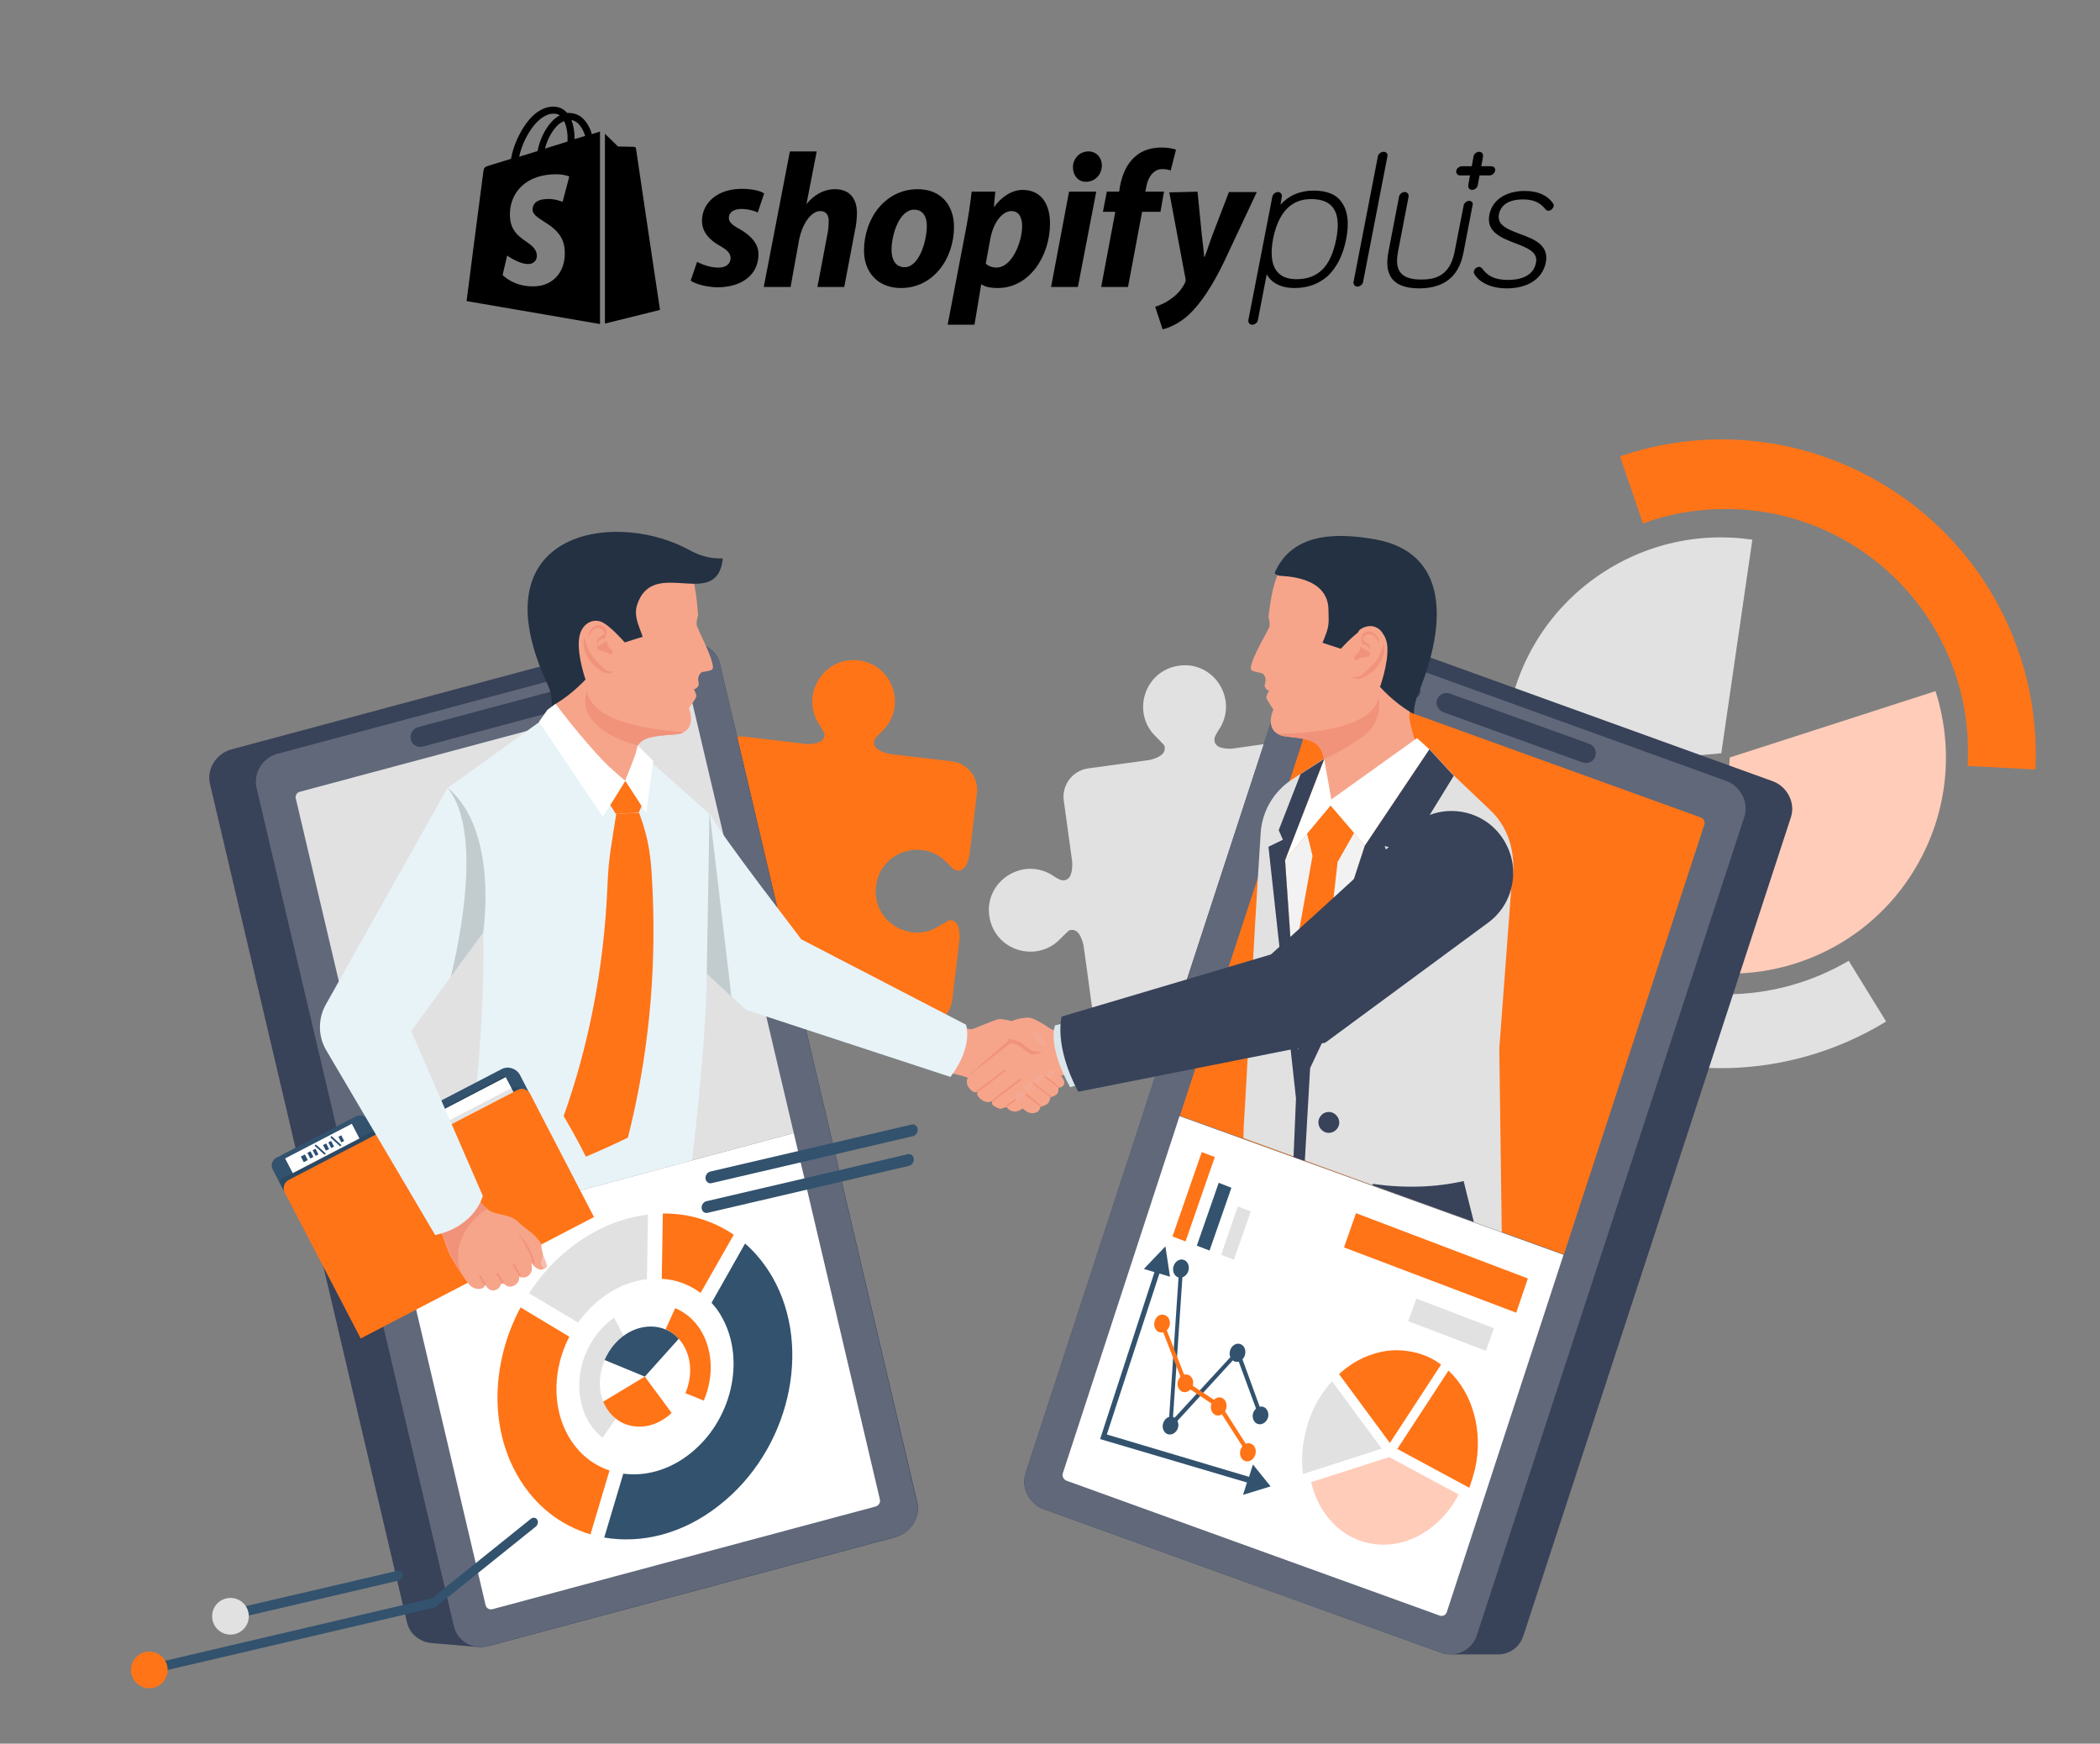<?xml version="1.0" encoding="utf-8"?>
<!-- Generator: Adobe Illustrator 27.7.0, SVG Export Plug-In . SVG Version: 6.00 Build 0)  -->
<svg version="1.1" id="_x2014_ŽÓť_x5F_1" xmlns="http://www.w3.org/2000/svg" xmlns:xlink="http://www.w3.org/1999/xlink"
	 x="0px" y="0px" viewBox="0 0 595 494" style="enable-background:new 0 0 595 494;" xml:space="preserve">
<rect x="0" y="0" width="595" height="494" fill="#808080" stroke="none"/>
<style type="text/css">
	.st0{fill:#FF7417;}
	.st1{fill:#E1E1E1;}
	.st2{fill:#FFCCB9;}
	.st3{fill:#384259;}
	.st4{fill:#60687A;}
	.st5{fill:#FFFFFF;}
	.st6{fill:#F6A58B;}
	.st7{fill:#F1937B;}
	.st8{fill:#F4A995;}
	.st9{fill:#233142;}
	.st10{fill:#F2F2F2;}
	.st11{fill:#DBE6EC;}
	.st12{fill:#E8F3F8;}
	.st13{fill:#C2CBCE;}
	.st14{fill:#7AC7C4;}
	.st15{fill:#32526E;}
	.st16{opacity:0.19;}
	.st17{opacity:0.11;}
	.st18{fill:#2B4E72;}
	.st19{fill:#F7BEB0;}
</style>
<g>
	<g>
		<path d="M372.2,54c-3.9,0-7.1,1.4-9.4,4l0.4-2.3c0.1-0.7-0.4-1.3-1.1-1.3c-0.7,0-1.5,0.6-1.6,1.3l-6.8,35
			c-0.1,0.7,0.4,1.3,1.1,1.3c0.7,0,1.5-0.6,1.6-1.3l2.5-13c0.9,1.7,3.1,3.9,7.9,3.9c3.8,0,6.9-1.2,9.4-3.4c2.5-2.4,4.3-5.8,5.2-10.4
			c0.9-4.5,0.5-8-1.2-10.4C378.7,55.1,376,54,372.2,54L372.2,54z M367.3,79.1c-5.7,0-8-3.9-6.6-11.4c1.5-7.5,5.1-11.3,10.8-11.3
			c6.2,0,8.6,3.7,7.1,11.3C377.1,75.5,373.5,79.1,367.3,79.1z M430.7,66.3c-3.4-1.3-6.6-2.4-6-5.6c0.3-1.6,1.6-4.2,6.8-4.2
			c2.9,0,4.8,0.8,6.4,2.8c0.3,0.4,0.6,0.4,0.8,0.4c0.7,0,1.3-0.6,1.5-1.2c0.1-0.4,0-0.6-0.2-0.9c0,0,0,0,0,0c-1.6-2.3-4.3-3.5-8-3.5
			c-5.4,0-9.2,2.6-10,6.7c-1,4.9,3.4,6.6,7.3,8.1c3.4,1.3,6.5,2.5,5.9,5.5c-0.8,4.3-5.3,4.9-7.9,4.9c-3.6,0-5.8-1-7.4-3.3l0,0
			c-0.2-0.2-0.5-0.4-0.8-0.4c-0.6,0-1.3,0.5-1.5,1.2c-0.1,0.4,0,0.6,0.2,0.9c1.1,2,4.3,4,9.1,4c6.1,0,10.2-2.8,11.1-7.4
			C438.9,69.3,434.5,67.7,430.7,66.3L430.7,66.3z M422.5,47.1h-2.8l0.5-2.8c0.1-0.7-0.4-1.3-1.1-1.3c-0.7,0-1.5,0.6-1.6,1.3
			l-0.5,2.8h-2.8c-0.7,0-1.5,0.6-1.6,1.3c-0.1,0.7,0.4,1.3,1.1,1.3h2.8l-0.5,2.8c-0.1,0.7,0.4,1.3,1.1,1.3c0.7,0,1.5-0.6,1.6-1.3
			l0.5-2.8h2.8c0.7,0,1.5-0.6,1.6-1.3C423.8,47.7,423.3,47.1,422.5,47.1L422.5,47.1z M197.5,74.2c1.4,0.7,3.9,1.7,6.2,1.6
			c2.1,0,3.3-1.2,3.3-2.6c0-1.4-0.8-2.3-3.1-3.6c-2.9-1.6-5-3.9-5-7c0-5.3,4.6-9.1,11.2-9.1c2.9,0,5.2,0.5,6.4,1.3l-1.8,5.4
			c-1-0.5-2.8-1-4.7-1c-2.1,0-3.5,1-3.5,2.5c0,1.2,1,2.1,2.9,3.1c3,1.7,5.5,4,5.5,7.2c0,6-4.9,9.4-11.7,9.4
			c-3.1-0.1-6.1-0.9-7.5-1.9L197.5,74.2z M216.4,81.3l7.4-38.4h7.6l-2.9,14.9l0.1-0.1c2-2.4,4.7-4.1,8-4.1c4,0,6.2,2.5,6.2,6.8
			c0,1.3-0.2,3.4-0.6,5.1l-3,15.8h-7.6l2.9-15.3c0.2-1,0.3-2.4,0.3-3.4c0-1.6-0.7-2.8-2.4-2.8c-2.4,0-5,3.2-6,8.2L224,81.3
			L216.4,81.3L216.4,81.3z M270.3,64.2c0,9.4-6.1,17.4-15,17.4c-6.8,0-10.5-4.7-10.5-10.6c0-9.2,6.1-17.4,15.2-17.4
			C267.1,53.6,270.3,58.7,270.3,64.2z M252.6,70.8c0,2.7,1.1,4.9,3.7,4.9c4,0,6.3-7.1,6.3-11.8c0-2.2-0.9-4.5-3.6-4.5
			C254.8,59.4,252.6,66.5,252.6,70.8L252.6,70.8z M268.5,92l5.3-27.7c0.6-3.1,1.2-7.2,1.5-10h6.7l-0.4,4.3h0.1c2-2.8,5-4.8,8-4.8
			c5.6,0,7.8,4.4,7.8,9.5c0,9.2-5.8,18.3-14.8,18.3c-1.9,0-3.6-0.3-4.5-1h-0.2L276.1,92L268.5,92z M279.3,74.7
			c0.8,0.7,1.8,1.1,3.1,1.1c4.2,0,7.2-7,7.2-11.8c0-2-0.7-4.2-3-4.2c-2.6,0-5.1,3.1-6,7.8L279.3,74.7z M297.8,81.3l5.1-27h7.7
			l-5.2,27H297.8z M307.6,51.5c-2.1,0-3.6-1.8-3.6-4.1c0-2.5,1.9-4.5,4.4-4.5c2.3,0,3.8,1.8,3.8,4c-0.1,2.8-2.1,4.6-4.5,4.6
			L307.6,51.5z M312,81.3l4-21.3h-3.5l1.1-5.7h3.5l0.2-1.4c0.6-3.2,1.8-6.4,4.4-8.6c2-1.8,4.7-2.5,7.4-2.5c1.9,0,3.3,0.3,4.1,0.6
			l-1.5,5.9c-0.8-0.3-1.6-0.4-2.4-0.4c-2.5,0-4.1,2.4-4.5,5l-0.3,1.4h5.3l-1,5.7h-5.2l-4,21.3H312z M339.3,54.3l1.2,12.1
			c0.3,2.7,0.6,5,0.7,6.4h0.1c0.6-1.4,1.2-3.5,2.3-6.4l4.6-12h7.9l-9.3,19.8c-3.3,6.8-6.5,11.7-10,15c-2.7,2.5-5.9,3.8-7.4,4.1
			l-2.1-6.4c1.3-0.4,2.9-1.1,4.3-2.1c1.8-1.2,3.3-2.9,4.1-4.6c0.2-0.4,0.3-0.6,0.2-1.2l-4.6-24.5L339.3,54.3z M416.3,56.9
			c-0.7,0-1.5,0.6-1.6,1.3l-2.6,13.3c-1.4,6.8-5.6,7.7-9.5,7.7c-7,0-7.2-4-6.5-7.9l3-15.6c0.1-0.7-0.4-1.3-1.1-1.3
			c-0.7,0-1.5,0.6-1.6,1.3l-3,15.6c-0.6,3.1-0.4,5.5,0.7,7.2c1.3,2.1,4,3.2,8,3.2c4,0,7.1-1.1,9.2-3.2c1.7-1.7,2.8-4,3.4-7.2l2.5-13
			C417.5,57.5,417,56.9,416.3,56.9L416.3,56.9z M392,43c-0.7,0-1.5,0.6-1.6,1.3l-6.9,35.6c-0.1,0.7,0.4,1.3,1.1,1.3
			c0.7,0,1.5-0.6,1.6-1.3l6.9-35.6C393.3,43.6,392.8,43,392,43z M169.6,37.4l-1.9,0.6c-0.2-0.7-0.5-1.5-0.9-2.2
			c-1.3-2.5-3.2-3.8-5.6-3.8h0c-0.2,0-0.3,0-0.5,0c-0.1-0.1-0.1-0.2-0.2-0.2c-1-1.1-2.3-1.6-3.9-1.6c-3,0.1-6,2.2-8.4,6.1
			c-1.7,2.7-3,6.1-3.4,8.7l-5.9,1.8c-1.7,0.5-1.8,0.6-2,2.2c-0.2,1.2-4.7,36.3-4.7,36.3l37.8,6.5V37.3
			C169.9,37.3,169.7,37.3,169.6,37.4L169.6,37.4z M160.8,40.1l-6.4,2c0.6-2.3,1.8-4.7,3.2-6.2c0.5-0.6,1.3-1.2,2.2-1.6
			C160.7,36,160.9,38.4,160.8,40.1L160.8,40.1z M156.8,32.2c0.7,0,1.3,0.1,1.8,0.5c-0.8,0.4-1.6,1-2.3,1.8c-1.9,2-3.4,5.2-4,8.3
			c-1.8,0.6-3.6,1.1-5.2,1.6C148.1,39.5,152.1,32.3,156.8,32.2z M150.9,59.5c0.2,3.2,8.7,3.9,9.1,11.4c0.4,5.9-3.1,9.9-8.2,10.2
			c-6.1,0.4-9.4-3.2-9.4-3.2l1.3-5.5c0,0,3.4,2.5,6.1,2.4c1.8-0.1,2.4-1.5,2.3-2.5c-0.3-4.2-7.2-3.9-7.6-10.8
			c-0.4-5.8,3.4-11.6,11.9-12.1c3.2-0.2,4.9,0.6,4.9,0.6l-1.9,7.2c0,0-2.1-1-4.7-0.8C150.9,56.6,150.9,58.9,150.9,59.5L150.9,59.5z
			 M162.8,39.4c0-1.5-0.2-3.6-0.9-5.4c2.3,0.4,3.4,3,3.9,4.5C164.9,38.8,163.9,39.1,162.8,39.4z M171.3,91.7l15.7-3.9
			c0,0-6.8-45.4-6.8-45.7c0-0.3-0.3-0.5-0.5-0.5c-0.2,0-4.6-0.1-4.6-0.1s-2.7-2.6-3.7-3.6V91.7z"/>
	</g>
</g>
<g>
	<path class="st0" d="M195.1,274.5l6.9-58.7c0.5-4.4,4.5-7.6,9-7.1l17.6,2.1c2.5,0,5.1-0.4,5-2.9c-0.4-0.9-1.4-2.6-1.7-3
		c-5.1-8.2,1.6-19,11.3-17.8c9.8,1.1,13.8,13.1,6.9,19.9c-0.5,0.5-2.1,2-2.3,2.6c-0.8,2.3,1.7,3.4,4.2,4l17.7,2.1
		c4.4,0.5,7.6,4.5,7.1,9l-2.1,17.5c-0.5,2.5-1.6,5.1-4,4.3c-0.6-0.2-2.1-1.8-2.6-2.3c-6.8-6.9-18.8-2.9-19.9,6.9
		c-1.2,9.8,9.6,16.5,17.8,11.3c0.4-0.2,2.2-1.3,3-1.7c2.5-0.1,2.9,2.5,2.9,5.1c0,0-1.2,10.1-2.1,17.5c-0.5,4.4-4.5,7.6-9,7.1
		l-58.7-6.9C197.7,282.9,194.6,278.9,195.1,274.5z"/>
	<path class="st1" d="M375.7,216.4l8.2,58.5c0.6,4.4-2.5,8.5-6.9,9.1l-58.5,8.2c-4.4,0.6-8.5-2.5-9.1-6.9c-1-7.5-2.4-17.5-2.4-17.5
		c-0.6-2.5-1.7-5-4.1-4.2c-0.7,0.6-2.2,2.1-2.5,2.4c-6.7,7-18.7,3.3-20.1-6.5c-1.4-9.7,9.2-16.7,17.6-11.7c0.6,0.4,2.4,1.6,3.1,1.6
		c2.5,0.2,2.9-2.7,2.8-5.2l-2.4-17.4c-0.6-4.4,2.5-8.5,6.9-9.1l17.5-2.4c2.4-0.6,4.8-1.7,4.1-4.1c-0.6-0.7-2.1-2.2-2.4-2.5
		c-7-6.7-3.3-18.7,6.5-20.1c9.8-1.4,16.7,9.2,11.7,17.6c-0.4,0.6-1.6,2.4-1.6,3.1c-0.2,2.5,2.5,2.9,5,2.8l17.7-2.5
		C371,208.9,375,212,375.7,216.4z"/>
	<g>
		<g>
			<g>
				<path class="st0" d="M459,129.3l6.5,19c7.3-2.7,15.2-4.1,23.4-4.1c38,0,68.7,30.8,68.7,68.7c0,1.4,0,2.7-0.1,4.1l19.2,1
					c1.7-34.4-16.8-68.2-49.8-84.4C504.9,122.8,480.5,121.9,459,129.3z"/>
				<path class="st1" d="M412.4,261.2c8.5,13.5,20.7,24.8,36.1,32.3c28.5,14,60.7,11.3,85.9-4.1l-10.6-17.2
					c-10.2,6-22.2,9.5-34.9,9.5c-24.5,0-46-12.8-58.1-32.1L412.4,261.2z"/>
				<path class="st2" d="M544.6,242.5c7.7-15,8.6-31.8,3.8-46.7l-58.3,18.8l-4.1,61.1C509.7,277.3,533.1,265,544.6,242.5z"/>
				<path class="st1" d="M496.5,152.9c-15.5-2.3-31.9,1.4-45.5,11.5c-17.7,13.2-26.2,34.2-24.3,54.6l61-5.6L496.5,152.9z"/>
			</g>
		</g>
		<g>
			<g>
				<path class="st3" d="M259.9,425.6L204,188.1c-0.8-3.4-3.7-5.6-7-5.9c-0.1,0-12.9-1.1-13-1.1c-1-0.1-1.9,0-2.9,0.2L65.6,212.3
					c-4.4,1.2-7.1,5.6-6.1,9.8l55.8,237.5c0.8,3.4,3.7,5.6,7,5.9c0.1,0,13,1.1,13,1.1c1,0.1,1.9,0,2.9-0.2l115.5-30.9
					C258.1,434.2,260.9,429.8,259.9,425.6z"/>
				<g>
					<g>
						<path class="st4" d="M253.8,435.4l-115.5,30.9c-4.4,1.2-8.7-1.3-9.7-5.6L72.7,223.3c-1-4.3,1.7-8.7,6.1-9.8l115.5-30.9
							c4.4-1.2,8.7,1.3,9.7,5.6l55.8,237.5C260.9,429.8,258.1,434.2,253.8,435.4z"/>
						<path class="st5" d="M248.1,426.8l-108.6,29.1c-0.9,0.2-1.7-0.3-1.9-1.1L113.2,351L224.9,321l24.4,103.8
							C249.5,425.7,249,426.5,248.1,426.8z"/>
						<path class="st3" d="M160.2,200.7l-40.4,10.8c-1.5,0.4-3.1-0.5-3.4-2l0,0c-0.4-1.5,0.6-3.1,2.1-3.5l40.4-10.8
							c1.5-0.4,3.1,0.5,3.4,2l0,0C162.7,198.8,161.8,200.3,160.2,200.7z"/>
						<path class="st3" d="M171.8,194.8c0.3,1.2-0.5,2.5-1.8,2.8c-1.3,0.3-2.5-0.4-2.8-1.6c-0.3-1.2,0.5-2.5,1.8-2.8
							C170.2,192.8,171.5,193.5,171.8,194.8z"/>
						<path class="st3" d="M182.4,191.9c0.4,1.9-0.8,3.8-2.7,4.4c-1.9,0.5-3.9-0.6-4.3-2.5c-0.4-1.9,0.8-3.8,2.7-4.4
							S181.9,190,182.4,191.9z"/>
						<path class="st1" d="M224.9,321L113.2,351L83.8,226.2c-0.2-0.8,0.3-1.7,1.2-1.9l108.6-29.1c0.9-0.2,1.7,0.3,1.9,1.1L224.9,321
							z"/>
					</g>
				</g>
			</g>
			<g>
				<path class="st3" d="M290.6,417.3l75.8-231.9c1.1-3.3,4.1-5.3,7.4-5.2c0.1,0,13,0,13.1,0c1,0,1.9,0.1,2.9,0.5l112.4,40.6
					c4.2,1.5,6.6,6.2,5.2,10.3l-75.8,231.9c-1.1,3.3-4.1,5.3-7.4,5.2c-0.1,0-13,0-13.1,0c-1,0-1.9-0.1-2.9-0.5l-112.4-40.6
					C291.6,426.1,289.2,421.5,290.6,417.3z"/>
				<g>
					<g>
						<path class="st4" d="M295.8,427.6l112.4,40.6c4.2,1.5,8.8-0.6,10.2-4.8l75.8-231.9c1.4-4.2-1-8.8-5.2-10.3l-112.4-40.6
							c-4.2-1.5-8.8,0.6-10.2,4.8l-75.8,231.9C289.2,421.5,291.6,426.1,295.8,427.6z"/>
						<path class="st3" d="M409,201.8l39.4,14.2c1.5,0.5,3.1-0.2,3.6-1.7l0,0c0.5-1.5-0.3-3.1-1.8-3.6l-39.4-14.2
							c-1.5-0.5-3.1,0.2-3.6,1.7l0,0C406.6,199.6,407.5,201.2,409,201.8z"/>
						<path class="st3" d="M398,194.8c-0.4,1.2,0.3,2.5,1.5,3c1.2,0.4,2.5-0.2,2.9-1.4c0.4-1.2-0.3-2.5-1.5-3
							C399.7,193,398.4,193.6,398,194.8z"/>
						<path class="st3" d="M387.7,191.1c-0.6,1.8,0.4,3.9,2.3,4.6c1.9,0.7,3.9-0.3,4.5-2.1c0.6-1.8-0.4-3.9-2.3-4.6
							C390.3,188.3,388.3,189.2,387.7,191.1z"/>
						<path class="st0" d="M334.3,316.1l108.8,39.3l39.8-121.8c0.3-0.8-0.2-1.7-1-2l-105.7-38.2c-0.8-0.3-1.7,0.1-2,0.9L334.3,316.1
							z"/>
						<path class="st5" d="M302.2,419.5l105.7,38.2c0.8,0.3,1.7-0.1,2-0.9l33.1-101.3l-108.8-39.3l-33.1,101.3
							C300.9,418.3,301.4,419.2,302.2,419.5z"/>
					</g>
				</g>
			</g>
			<g>
				<g>
					<path class="st6" d="M269.8,304.1l1.4-13.1l3.9,0.6c0.6,0.1,7-2.9,8.1-2.9c0.5,0,2,0.2,3.5,0.6l0.4-0.2c0,0,2-0.8,4.3-0.8
						c1.4,0,4.2,1.8,6.3,3.2c0.8,0.5,3.5,0.4,5.4,0.3l0.8,10l-0.4,2.7c-2.1,0.1-2.6,0.1-2.9,0.3c0,0,0.1,0.1,0.1,0.1
						c0.5,0.6,1.1,1.6,0.8,2.3c-0.4,0.8-1.2,1-1.6,0.9c0,0,0,0.1,0,0.2c0,0.5,0,1.2-0.4,1.6c-0.5,0.6-1.6,0.9-1.8,0.9
						c-0.6,1.9-0.6,2-2.9,2.8c0,0-0.3,0.9-0.6,1.2c-0.3,0.3-1.9,1.2-3.6-0.1c-0.3-0.2-0.6-0.4-0.8-0.7c-0.4,0.3-0.6,0.4-0.9,0.6
						c-1.1,0.5-2.6,0.4-3.4-0.6c-0.1-0.1-0.2-0.3-0.4-0.3c-0.3-0.1-0.9,0.3-1.4,0.4c-0.4,0.1-0.8-0.1-1.2-0.3
						c-0.4-0.2-1.6-0.7-1.4-1.3c0.1-0.3-0.2-0.6-0.5-0.4c-0.8,0.4-2.6,0-3.7-1.9c-0.1-0.1-0.1-0.3,0-0.4c0.1-0.2-0.1-0.6-0.4-0.4
						c-0.3,0.1-0.6,0-0.9-0.2c-0.5-0.3-0.8-0.8-1.2-1.2c0,0-0.9-1.3-0.2-2.6C274.2,305.1,269.8,304.1,269.8,304.1z"/>
					<path class="st7" d="M276.6,309.1C276.7,309.1,276.7,309.1,276.6,309.1c0.2,0,0.3,0.1,0.3,0.2c0,0.1,0,0.2,0,0.2l7.8-5.9
						c0.1-0.1,0.1-0.3,0.1-0.4h0c-0.1-0.1-0.3-0.1-0.4,0L276.6,309.1z"/>
					<path class="st7" d="M280.8,311.9C280.8,311.9,280.8,311.9,280.8,311.9c0.2,0,0.4,0.1,0.4,0.2c0,0,0,0.1,0,0.1l8-6.1
						c0.1-0.1,0.1-0.3,0-0.4c-0.1-0.1-0.1-0.1-0.2-0.1c-0.1,0-0.1,0-0.2,0.1L280.8,311.9z"/>
					<path class="st7" d="M284.6,313.6c0.4-0.2,0.6-0.2,0.7,0l2.5-1.9c-0.1-0.1-0.1-0.3-0.2-0.4L284.6,313.6z"/>
					<g>
						<path class="st8" d="M293.7,294.8c0.8,1.1,1.9,1.8,2.6,1.4c0.1,0,0.1-0.1,0.2-0.2c0,0,0,0,0,0c-0.6-0.9-2.1-2.8-3.1-3.9
							c0,0,0,0,0,0C292.5,292.7,292.3,292.9,293.7,294.8z"/>
						<path class="st7" d="M274.2,305.1c1.3-1.3,12.2-9.6,12.2-9.6c1.2,0.4,1.8,0.3,2.6,1c0.8,0.6,2.2,1.7,2.8,2
							c1.3,0.7,2.9-0.3,3.7-0.7c-0.9,0.2-2.3,0.2-3.3-0.3c-0.7-0.3-2.1-1.4-2.8-2c-0.7-0.6-1.1-0.6-3.9-1.3c0,0,0.3,0.6,0.2,0.7
							C272.1,306.5,275.3,304,274.2,305.1z"/>
					</g>
					<path class="st8" d="M296.9,305.3c0.4,0.4,0.9,0.1,1.4-0.5c0.5-0.5,0.7-1.1,0.2-1.5c-0.4-0.4-1.2-0.3-1.6,0.3
						C296.5,304.2,296.5,305,296.9,305.3z"/>
					<path class="st8" d="M293.5,306.7c0.4,0.4,0.9,0,1.4-0.5c0.4-0.5,0.7-1.1,0.2-1.5s-1.2-0.2-1.6,0.3
						C293.1,305.6,293.1,306.3,293.5,306.7z"/>
					<path class="st8" d="M290.6,308.9c0.5,0.4,1,0,1.5-0.5c0.5-0.6,0.7-1.2,0.3-1.5c-0.5-0.4-1.2-0.2-1.7,0.4
						C290.2,307.8,290.1,308.5,290.6,308.9z"/>
					<path class="st8" d="M288.1,311.5c0.4,0.4,1,0.2,1.5-0.3c0.5-0.5,0.8-1,0.3-1.5c-0.4-0.4-1.2-0.4-1.7,0.1
						C287.7,310.3,287.7,311,288.1,311.5z"/>
					<path class="st7" d="M296.1,305.3l3.8,2.9c0,0,0-0.1,0-0.1c0-0.1,0-0.2,0-0.2c0.1,0,0.2,0,0.3,0l-3.9-3
						C296.1,304.8,295.9,305.1,296.1,305.3z"/>
					<path class="st7" d="M297.6,310.9c0-0.1,0-0.2,0.1-0.2c0,0,0.1,0,0.2-0.1l-4.8-3.7c-0.2-0.1-0.4,0-0.3,0.2
						C292.8,307.2,292.5,306.9,297.6,310.9z"/>
					<path class="st7" d="M290.6,310.3l4.2,3.3c0-0.1,0.1-0.2,0.1-0.2c0.1,0,0.1,0,0.2-0.1l-4.2-3.4
						C290.6,309.8,290.4,310.1,290.6,310.3z"/>
				</g>
				<g>
					<g>
						<path class="st6" d="M399.3,203c0-2,0.8-4.8,1.8-7.4c4.7-11.4,12.4-37.5-11.6-41.9c-27.8-5-28.7,11.2-30.1,20.9
							c0,0,0.5,2,0.3,2.9c-0.2,0.8-5.2,9-5.3,11.7c-0.1,1.1,1.5,1.1,3.1,1.5c0,0,1,0.4,1.1,2l-0.3,1.6c0,0,0.2,1.1,1.3,1.4
							c0,0-0.8,1.2-0.8,1.8c-0.1,0.6,2,3.5,2,3.5s-3.3,6.9,3.9,7.7c11,1.2,10,1.8,12.2,18.3l0.2,3.4l24.9-17.5
							C401.9,212.9,399.4,205.6,399.3,203z"/>
						<path class="st7" d="M361.9,207.9L361.9,207.9c0.7,0.4,1.6,0.7,2.8,0.8c7,0.7,9.2,1.3,10.4,5.9c0,0,0,0,0,0.1
							c0,0.1,0.1,0.2,0.1,0.3c3.7-1.5,9.9-5.5,10.3-5.8c6.8-4.6,5.1-11.6,5.1-11.6C388.9,205.7,373.6,207.8,361.9,207.9z"/>
						<path class="st9" d="M361.2,162.5c0.2,0.3,1.1,0.5,1.2,0.6c0.7,0.2,14-0.2,14,9.8c0,2,0.3,3.8-0.5,6.1
							c-0.8,2.3-1.2,3.1-1.2,3.1l5.2,1.7c0,0,4.5-5,7-5.9c2.6-0.9,6,0.9,6.2,5.6c0.2,4.8-2.1,11.1-2.1,11.1s3.9,4.4,8.6,7.1l0,0
							l1,0.6c0-1.9,0.4-3.9,1.4-6.3c8-19.5,8.4-39.5-12.4-43.2c-11.8-2.1-23.6-1.5-28.4,9.4L361.2,162.5z"/>
						<g>
							<polygon class="st6" points="382.9,191.5 382.9,191.5 382.9,191.5 							"/>
							<path class="st6" d="M391.4,178.9c-1.1-1.4-3.4-2.3-6-0.6c0,0-1.4,1.1-1.1,4.1c0.3,3-3.4,5.4-1.4,9.1c0,0,1.4,1.2,3.8-1
								c2.3-2.2,3.4-3.2,4-4.6C391.2,184.8,393.3,181.5,391.4,178.9z"/>
						</g>
						<path class="st7" d="M386.2,182.7c0,0-1.4-2.3,0.4-3.5c1.9-1.2,4.5,0.9,4.2,3.4c0,0-0.8-2.8-2.5-2.9c-1.7-0.1-2.1,1-2.2,1.6
							c0,0,0.6,0.5,1.4,0.9s0.8,1.6,0.7,2.2c0,0-0.2-0.9-0.7-1.3C387.1,182.8,387,182.6,386.2,182.7z"/>
						<path class="st7" d="M386.4,183.8l-1-0.6c0,0,0,0.7-0.3,1.4c-0.3,0.6-1.2,1-1.4,1.5c-0.2,0.5,0.2,1.2,0.7,0.9
							c0.5-0.3,1.8-1,2.8-0.9c1.1,0,1.1-1,1-1.2C388,184.6,387.3,184.4,386.4,183.8z"/>
						<path class="st7" d="M382.9,191.5c0,0.1,1.3,1.9,4.6-0.2c2.8-1.8,5.4-5.2,4.5-9c-0.2,1.5-1,2.9-1.3,3.6
							c-0.6,1.4-1.7,2.4-4,4.6C384.3,192.7,382.9,191.5,382.9,191.5z"/>
					</g>
					<polygon class="st10" points="377,228.3 386.7,239.6 367.8,297.4 364.1,243.7 					"/>
					<polygon class="st5" points="405,212.3 401.5,209.1 377.2,226.5 375.2,215 364.1,243.7 377,228.3 386.7,239.6 					"/>
					<polygon class="st0" points="377,228.3 383.6,236 379,244.1 375.7,273.2 367.8,297.4 366.2,274 371.9,242.4 370.4,236.2 					
						"/>
					<polygon class="st0" points="383.6,236 377,228.3 370.4,236.2 371.9,242.4 379,244.1 					"/>
					<path class="st1" d="M425.5,349.1l-0.7-52l3.4-45.5c1.6-8.3,0-16.7-6.3-22.4l-10-9.5l0,0l-6.9-7.5l-18.3,27.4l-18.9,57.7
						l-3.7-53.7l11.1-28.7l-9.1,5.9c-5.2,3.4-8.5,9-8.9,15.1c-2.3,35.5-4.2,74.4-4.8,83l-0.1,3.5L425.5,349.1z"/>
					<polygon class="st3" points="367.2,311.2 366.5,327.8 369.7,328.9 371.2,302.6 396.2,249.5 392.3,239.7 398.8,241.1 
						411.9,219.8 405,212.3 386.7,239.6 367.8,297.4 364.1,243.7 375.2,215 368.5,219.3 362.3,235.2 363.5,237.9 359.4,239.9 					
						"/>
					<path class="st3" d="M373.9,316.6c-0.8,1.4-0.2,3.2,1.2,4c1.4,0.8,3.2,0.2,4-1.2c0.8-1.4,0.2-3.2-1.2-4
						S374.7,315.1,373.9,316.6z"/>
					<g>
						<path class="st3" d="M388.9,335.8l28.7,10.4c-1.1-4.2-2.8-11.2-2.9-11.6c-7.9,1.8-16.7,2.1-25.7,0.8
							C388.9,335.5,388.9,335.7,388.9,335.8z"/>
					</g>
				</g>
				<g>
					<path class="st11" d="M303.2,308l2.9-0.8l-3.9-17.5l-3.3,0.8C299,290.5,296.5,295.8,303.2,308z"/>
					<path class="st3" d="M305.5,309.3l70-13.9l46-33.9c7.1-5.1,9.3-14.7,5.2-22.4c-5.4-10.3-19.1-12.5-27.5-4.5
						c-13,12.3-39.1,35.8-39.1,35.8L300.8,288C300.8,288,298.5,296.1,305.5,309.3z"/>
				</g>
				<path class="st6" d="M157.5,200.8c0,0.8-0.3,2-0.7,3.2c-0.9,3,22.9,22.6,22.9,22.6l1-15.4c1.6-2.4,4.6-2.7,10.3-3.1
					c7.1-0.4,4.2-7.5,4.2-7.5s2.1-2.8,2.1-3.4c0-0.6-0.7-1.9-0.7-1.9c1.1-0.3,1.4-1.3,1.4-1.3l-0.2-1.7c0.2-1.5,1.1-1.9,1.1-1.9
					c1.6-0.3,3.1-0.3,3.1-1.3c0-2.8-4.5-11.1-4.6-12c-0.2-0.9,0.4-2.8,0.4-2.8c-0.9-9.8-1.1-26-28.4-22.3
					c-23.6,3.2-17.3,29.7-13.2,41.3C157,195.9,157.6,198.8,157.5,200.8z"/>
				<path class="st9" d="M204.8,158.2c-5.3,0.1-8-1.6-10.7-3c-21.1-10.7-58.9-4.2-39,38.6c1.1,2.3,1.3,4.3,1.3,6.2l1-0.6l0,0
					c4.6-2.6,8.5-6.9,8.5-6.9s-2.2-6.2-1.9-10.9c0.3-4.7,3.6-6.4,6.2-5.5c2.5,0.9,6.8,5.9,6.8,5.9l5.1-1.6c0,0-0.3-0.8-1.1-3
					c-0.8-2.2-1.1-4.1-0.5-6C185,157.4,203.2,173.4,204.8,158.2z"/>
				<g>
					<g>
						<polygon class="st6" points="174.1,190 174.1,190 174.1,190 						"/>
					</g>
					<path class="st7" d="M171.2,181c0,0,1.5-2.2-0.2-3.5c-1.8-1.3-4.4,0.7-4.3,3.2c0,0,0.9-2.8,2.6-2.8c1.6,0,2,1.1,2,1.7
						c0,0-0.6,0.5-1.4,0.9c-0.8,0.4-0.8,1.6-0.8,2.1c0,0,0.2-0.9,0.8-1.2C170.4,181.2,170.5,181,171.2,181z"/>
					<path class="st7" d="M171,182.1l1-0.6c0,0-0.1,0.7,0.2,1.4c0.3,0.6,1.1,1.1,1.3,1.6c0.2,0.5-0.2,1.2-0.7,0.9
						c-0.5-0.3-1.7-1-2.7-1.1c-1,0-1.1-1-0.9-1.2C169.4,182.9,170.1,182.7,171,182.1z"/>
					<path class="st7" d="M174.1,190c0,0.1-1.4,1.9-4.5-0.4c-2.7-1.9-5-5.4-4-9.2c0.2,1.5,0.9,3,1.1,3.6c0.6,1.4,1.5,2.4,3.7,4.7
						C172.6,191.1,174,190.1,174.1,190z"/>
				</g>
				<path class="st12" d="M194.9,270.9l16.5,15.2l57.9,19c6.6-8.8,4.4-14.8,4.4-14.8l-46.7-24.2c0-0.2-23.8-30.8-25.8-35.5l-2.8-0.4
					L194.9,270.9z"/>
				<path class="st13" d="M194.9,270.9l12.3,11.4c-0.1-1.3-0.3-2.5-0.4-3.7c-3.2-26.9-5.7-48-5.7-48l-2.8-0.4L194.9,270.9z"/>
				<path class="st14" d="M204,241L204,241C204,241,204,241,204,241C204,241,204,241,204,241C204,241,204,241,204,241z"/>
				<path class="st12" d="M133.6,322.1l7,21.5l55.5-14.9c1.5-13,3.8-34.9,4.1-49.8c0.5-27,0.8-48.3,0.8-48.3l-20.2-18l-3.7,8.6
					c0,0-21.3-18.7-21.3-18.8c-3.9,2.8-24.9,17.9-28.9,20.8C140.4,234.1,137.8,284,133.6,322.1z"/>
				<path class="st7" d="M180.7,211.2c1.6-2.4,4.6-2.7,10.3-3.1c1.2-0.1,2.1-0.3,2.8-0.7c-11.4-0.7-26.2-3.4-27.5-11.7
					c0,0-1.5,3.8,0.7,7.2C170.9,209,180.7,211.2,180.7,211.2z"/>
				<g>
					<g>
						<polygon class="st0" points="181.8,228.3 181,230.2 174.5,230.6 172.9,228.1 177.2,221.2 						"/>
					</g>
					<polygon class="st5" points="177.2,221.2 180,213.8 180.7,211.2 185.1,215.6 183.1,230.3 					"/>
					<path class="st5" d="M155.1,201.1l2.3-1.7c0,0,11.8,15.9,19.7,21.8l-6.3,10.2l-18.1-26.9L155.1,201.1z"/>
				</g>
				<path class="st0" d="M177.9,322.3c-3.9,1.9-7.9,3.7-11.9,5.4c-2-4-4.1-7.8-6.3-11.5c7.1-19.9,11.4-41.8,12.4-64.9
					c0.3-8.4,1.2-12.3,2.5-20.7c0,0,6.5-0.4,6.5-0.3c3.1,8.5,3.4,13.4,3.8,22.2C186,276.7,183.5,300.3,177.9,322.3z"/>
			</g>
			<g>
				<g>
					<g>
						<g>
							<path class="st15" d="M77.3,331.4l3.2,6.1l32.2-16.7l-9.5-4.5c-0.8-0.4-1.7-0.3-2.4,0l-22.3,11.6
								C77.1,328.5,76.6,330.1,77.3,331.4z"/>
							<path class="st15" d="M147.3,304.5l4.7,9.1l-63.8,33.2l-6.5-12.5l60.4-31.4C144,301.9,146.3,302.7,147.3,304.5z"/>
							<polygon class="st16" points="143.5,305.2 148.6,315.4 88.9,346.5 83.4,336 142.9,305 							"/>
							
								<rect x="89" y="314.6" transform="matrix(-0.461 -0.887 0.887 -0.461 -155.07 556.335)" class="st5" width="4.7" height="21.3"/>
							
								<rect x="82.8" y="320" transform="matrix(0.887 -0.461 0.461 0.887 -137.183 90.421)" class="st5" width="67.1" height="11.5"/>
							<path class="st17" d="M121.7,320.3l1.4,0.7l23.5-12.2c0.4-0.2,0.8-0.3,1.1-0.3c-0.8-0.6-1.9-0.7-2.8-0.2
								C136.7,312.5,159.3,300.8,121.7,320.3z"/>
							<path class="st17" d="M108.7,318.9l-28.6,14.9c-0.5,0.2-0.8,0.6-1.1,1l1.6,3.1c-0.7-1.3-0.2-2.9,1.1-3.6l28.3-14.7
								L108.7,318.9z"/>
							<g>
								
									<rect x="85.7" y="327.3" transform="matrix(0.887 -0.461 0.461 0.887 -141.667 76.852)" class="st18" width="1.3" height="1.8"/>
								
									<rect x="87.6" y="326.3" transform="matrix(0.887 -0.461 0.461 0.887 -141.04 77.581)" class="st18" width="1" height="1.8"/>
								
									<rect x="89.1" y="325.6" transform="matrix(0.887 -0.461 0.461 0.887 -140.541 78.131)" class="st18" width="0.9" height="1.8"/>
								
									<rect x="92" y="324.1" transform="matrix(0.887 -0.461 0.461 0.887 -139.488 79.333)" class="st18" width="1" height="1.8"/>
								
									<rect x="93.5" y="323.4" transform="matrix(0.887 -0.461 0.461 0.887 -139.001 79.896)" class="st18" width="0.9" height="1.8"/>
								
									<rect x="96.4" y="321.8" transform="matrix(0.887 -0.461 0.461 0.887 -137.974 81.061)" class="st18" width="0.9" height="1.8"/>
								
									<rect x="90.4" y="323.7" transform="matrix(0.673 -0.74 0.74 0.673 -211.231 173.647)" class="st18" width="0.5" height="3.8"/>
								
									<rect x="94.9" y="321.3" transform="matrix(0.673 -0.74 0.74 0.673 -208.044 176.214)" class="st18" width="0.5" height="3.8"/>
							</g>
							<path class="st0" d="M123.1,321l23.5-12.2c1.3-0.7,2.9-0.2,3.6,1.1l18.1,34.9l-66.1,34.4l-21.5-41.3
								c-0.7-1.3-0.2-2.9,1.1-3.6l31.9-16.6c0.8-0.4,1.6-0.4,2.4,0L123.1,321z"/>
						</g>
					</g>
				</g>
				<g>
					<path class="st6" d="M154.9,358.7c-0.1-0.5-0.3-1-0.8-2c-0.1-0.2-0.2-0.7-0.2-1c0,0-0.1-0.5-0.4-1.8c-0.2-1.3,0-1.5-0.6-2.2
						c-0.6-0.7-1.5-1.9-2.5-2.6c-0.9-0.7-2.2-1.6-3.9-3.2c-1.7-1.6-5.2-1.8-6.7-2.4c-1.5-0.5-3-1.8-4.3-3.7
						c-0.2-0.2-0.4-0.5-0.6-0.8l-11.7,7.3c0.8,1.2,1.4,2.3,1.7,2.7c0.8,1.3,1.7,5.2,3.1,7.5c1.4,2.3,3.8,6.2,5.2,7.7
						c1.3,1.3,3.8,1.3,4.2,0c0-0.1,0.2-0.1,0.2,0c0.4,0.6,1.4,2,3.2,1.1c0.6-0.3,0.8-0.7,1-1.2c0.2-0.5,0.7-0.6,1.1-0.3
						c0.6,0.6,1.5,1,2.6,0.5c1.3-0.6,1.7-1.6,1.6-2.7c0.3,0.2,0.8,0.4,1.5,0.3c0.4,0,0.7-0.2,1-0.4c1.4-1,1.1-2.2,1-3.8l0,0.1
						c0.7,1,1.7,2,3,1.9C154,359.4,155,359.2,154.9,358.7z"/>
					<path class="st7" d="M128.1,356.3c0.6,1,1.5,2.4,2.3,3.8c-2.9-10.1,5.6-16.4,7.7-17.7c-0.9-0.7-1.7-1.5-2.5-2.7
						c-0.2-0.2-0.4-0.5-0.6-0.8l-11.7,7.3c0.8,1.2,1.4,2.3,1.7,2.7C125.8,350.1,126.7,354,128.1,356.3z"/>
					<path class="st19" d="M153.9,355.6c0.1,0.5,1.1,2.2,1,3.2c-0.4,0.4-0.9,0.5-1.2,0.2C153,358.2,153.5,356.5,153.9,355.6z"/>
					<g>
						<path class="st7" d="M147.9,361.7l-2.1-3.4c-0.1-0.1-0.2-0.2-0.4-0.1c-0.1,0-0.1,0.1-0.1,0.2c0,0.1,0,0.1,0,0.2l2.1,3.3
							c0-0.2,0-0.3,0-0.5C147.5,361.5,147.7,361.6,147.9,361.7z"/>
					</g>
					<g>
						<path class="st7" d="M142.9,363.5l-1.7-2.7c-0.1-0.1-0.2-0.2-0.4-0.1c-0.1,0.1-0.2,0.2-0.1,0.4l1.5,2.5
							C142.5,363.4,142.7,363.4,142.9,363.5z"/>
					</g>
					<g>
						<path class="st7" d="M137.9,364.1l-1.6-2.6c-0.1-0.1-0.2-0.2-0.4-0.1c-0.1,0-0.1,0.1-0.1,0.2c0,0.1,0,0.1,0,0.2l1.5,2.4
							c0.1-0.1,0.1-0.2,0.2-0.3c0-0.1,0.2-0.1,0.2,0C137.8,364,137.8,364.1,137.9,364.1z"/>
					</g>
					<g>
						<path class="st7" d="M151.6,358.3C151.6,358.3,151.6,358.3,151.6,358.3c-0.4-1.8-1.3-4.2-1.8-5c-1.6-2.5-3.2-4.4-3.2-4.4
							c0,0,1.2,2.1,2.7,4.8c1.1,1.9,1.6,3.8,1.8,5.2c0-0.4-0.1-0.8-0.1-1.3l0,0.1C151.2,357.8,151.4,358.1,151.6,358.3z"/>
					</g>
				</g>
				<path class="st12" d="M92.4,297.5l30.9,52.4c11.4-2.5,13.5-11.1,13.5-11.1l-20.3-46.7l20.4-27.9c0,0,4.5-29.1-10.1-41
					l-34.6,61.6C90.1,288.7,90.1,293.6,92.4,297.5z"/>
				<path class="st13" d="M127.7,276.8l9.2-12.6c0,0,4.5-29.1-10.1-41C136.8,235.3,130.2,266.7,127.7,276.8z"/>
			</g>
		</g>
		<g>
			<g>
				<path class="st0" d="M198.5,366.3l9.4-16.5c-5.9-4-12.9-6.1-20.1-6l-0.3,18.5C191.5,362.5,195.3,363.9,198.5,366.3z"/>
				<path class="st1" d="M183.3,362.4l0.3-18.3c-7.4,0.9-14.9,3.9-21.7,9.2c-4.8,3.7-8.8,8.1-12,13.1l13.9,8.3
					c1.8-2.5,3.9-4.8,6.4-6.7C174.3,364.7,178.9,362.9,183.3,362.4z"/>
				<path class="st0" d="M167.3,434.7l5.4-18.1c-4.8-1.6-8.9-4.9-11.7-9.8c-4.7-8.3-4.3-19.2,0.3-28.1l-13.8-8.3
					c-8.1,15.1-9,33.5-0.9,47.6C151.5,426.6,158.9,432.2,167.3,434.7z"/>
				<path class="st15" d="M203.6,426.6c20-15.5,26.8-44.5,15.3-64.7c-2.2-3.8-4.8-7-7.8-9.6l-9.5,16.8c1.1,1.2,2.1,2.5,2.9,4
					c6.9,12.2,2.8,29.6-9.2,38.9c-5.9,4.6-12.6,6.3-18.7,5.5l-5.4,18.1C181.8,437.4,193.4,434.6,203.6,426.6z"/>
			</g>
			<g>
				<g>
					<g>
						<path class="st15" d="M43.7,474l79.6-18.6l28.5-22.9c0.6-0.5,0.8-1.4,0.4-2c-0.4-0.6-1.2-0.7-1.8-0.2l-28,22.5l-79,18.5
							c-0.7,0.2-1.2,0.9-1.2,1.7C42.4,473.7,43,474.2,43.7,474z"/>
					</g>
				</g>
				<circle class="st0" cx="42.3" cy="473.1" r="5.2"/>
				<g>
					<g>
						<path class="st15" d="M65.7,458.8l47.2-11c0.7-0.2,1.2-0.9,1.2-1.7c-0.1-0.8-0.7-1.3-1.4-1.1l-47.2,11
							c-0.7,0.2-1.2,0.9-1.2,1.7C64.4,458.5,65,458.9,65.7,458.8z"/>
					</g>
				</g>
				<circle class="st1" cx="65.3" cy="457.9" r="5.2"/>
				<g>
					<g>
						<path class="st15" d="M200.5,343.6l57-13.3c0.9-0.2,1.5-1.1,1.4-2c-0.1-0.9-0.8-1.5-1.7-1.3l-57,13.3c-0.9,0.2-1.5,1.1-1.4,2
							C198.9,343.2,199.6,343.8,200.5,343.6z"/>
					</g>
				</g>
				<g>
					<g>
						<path class="st15" d="M201.6,335.2l57-13.3c0.9-0.2,1.5-1.1,1.4-2c-0.1-0.9-0.8-1.5-1.7-1.3l-57,13.3c-0.9,0.2-1.5,1.1-1.4,2
							S200.8,335.4,201.6,335.2z"/>
					</g>
				</g>
			</g>
			<g>
				<path class="st1" d="M164.2,394.3c0.4,5.6,2.9,10.1,6.5,13l3.8-5.4c-2.5-2-4.2-5.1-4.5-8.9c-0.4-5.7,2.4-11.4,6.7-14.5l-2.7-5.2
					C167.6,377.8,163.5,386,164.2,394.3z"/>
				<path class="st0" d="M195.5,387c0.2,2.7-0.3,5.3-1.3,7.7l5.2,2.1c1.5-3.5,2.2-7.3,1.9-11.2c-0.6-7.2-4.5-12.7-10-15l-2.7,6
					C192.4,378.3,195.1,382.1,195.5,387z"/>
				<path class="st15" d="M178.7,377.2c-3.4,1.7-5.9,4.7-7.4,8.1l11.4,4.7l9.6-10.7C189.1,375.7,183.7,374.7,178.7,377.2z"/>
				<path class="st0" d="M170.9,397.1c1.3,3.1,3.7,5.6,7,6.6c4.3,1.3,8.9-0.1,12.4-3.4l-7.6-10.3L170.9,397.1z"/>
			</g>
		</g>
		<g>
			<g>
				<path class="st2" d="M387.9,437.2c10,2.1,20.2-3.8,25.4-13.8l-19.7-10.6l-22.1,7.1C373.5,428.6,379.6,435.5,387.9,437.2z"/>
				<path class="st0" d="M408.3,386.6c-2.4-1.8-5.1-3-8.1-3.6c-3.9-0.8-7.8-0.6-11.7,0.8c-3.3,1.1-6.4,3-9.1,5.5l14.4,19.5
					L408.3,386.6z"/>
				<path class="st1" d="M377.4,391.3c-3.7,4.1-6.3,9.1-7.6,14.8c-0.9,3.9-1.1,7.7-0.6,11.5l22.3-7.2L377.4,391.3z"/>
				<path class="st0" d="M417.9,416.3c2.4-10.6-0.5-21.5-7.5-28l-14.5,22.2l20.4,11C416.9,419.9,417.4,418.1,417.9,416.3z"/>
			</g>
			<polygon class="st0" points="380.8,353.4 429.6,371.9 432.9,362.2 384.2,343.7 			"/>
			<polygon class="st1" points="399,374.3 421,382.7 423.3,376.3 401.3,367.9 			"/>
			<g>
				<g>
					<polygon class="st1" points="346,355.5 349.6,356.9 354.4,343.2 350.7,341.8 					"/>
					<polygon class="st15" points="339.1,352.9 342.7,354.3 348.9,336.5 345.3,335.1 					"/>
					<polygon class="st0" points="332.2,350.3 335.9,351.7 344.2,327.8 340.5,326.4 					"/>
				</g>
			</g>
			<g>
				<polygon class="st15" points="327.1,360.4 324.1,359.5 330.2,353.1 331.5,361.7 328.5,360.8 313.6,406.4 353.9,418.4 355,414.9 
					360,421.1 352.2,423.5 353.3,420 311.7,407.7 				"/>
				<g>
					<g>
						<polygon class="st15" points="331,405.4 350.4,384.2 356.7,401.3 357.7,400.7 350.9,382 332.3,402.2 335.2,359.2 334.1,359.2 
													"/>
					</g>
					<g>
						<g>
							<polygon class="st0" points="353.2,411.6 354.1,410.8 345.8,397.8 336.3,391.5 329.7,374.6 328.7,375.2 335.4,392.4 
								345,398.8 							"/>
						</g>
					</g>
					
						<ellipse transform="matrix(0.261 -0.965 0.965 0.261 -135.528 645.346)" class="st0" cx="353.6" cy="411.2" rx="2.6" ry="2.2"/>
					
						<ellipse transform="matrix(0.261 -0.965 0.965 0.261 -129.207 627.813)" class="st0" cx="345.4" cy="398.3" rx="2.6" ry="2.2"/>
					<path class="st0" d="M333.8,391.1c-0.5,1.3,0.1,2.8,1.2,3.2c1.1,0.4,2.4-0.3,2.9-1.6c0.5-1.3-0.1-2.8-1.2-3.2
						C335.5,389.1,334.3,389.8,333.8,391.1z"/>
					<path class="st0" d="M327.2,374.2c-0.5,1.3,0.1,2.8,1.2,3.2c1.1,0.4,2.4-0.3,2.9-1.6c0.5-1.3-0.1-2.8-1.2-3.2
						C328.9,372.1,327.6,372.8,327.2,374.2z"/>
					<path class="st15" d="M355.1,400.2c-0.5,1.3,0.1,2.8,1.2,3.2c1.1,0.4,2.4-0.3,2.9-1.6c0.5-1.3-0.1-2.8-1.2-3.2
						C356.9,398.2,355.6,398.9,355.1,400.2z"/>
					
						<ellipse transform="matrix(0.261 -0.965 0.965 0.261 -110.598 621.687)" class="st15" cx="350.7" cy="383.1" rx="2.6" ry="2.2"/>
					<path class="st15" d="M329.6,403.1c-0.5,1.3,0.1,2.8,1.2,3.2s2.4-0.3,2.9-1.6c0.5-1.3-0.1-2.8-1.2-3.2
						C331.4,401,330.1,401.7,329.6,403.1z"/>
					
						<ellipse transform="matrix(0.261 -0.965 0.965 0.261 -99.384 588.632)" class="st15" cx="334.7" cy="359.2" rx="2.6" ry="2.2"/>
				</g>
			</g>
		</g>
	</g>
</g>
</svg>
